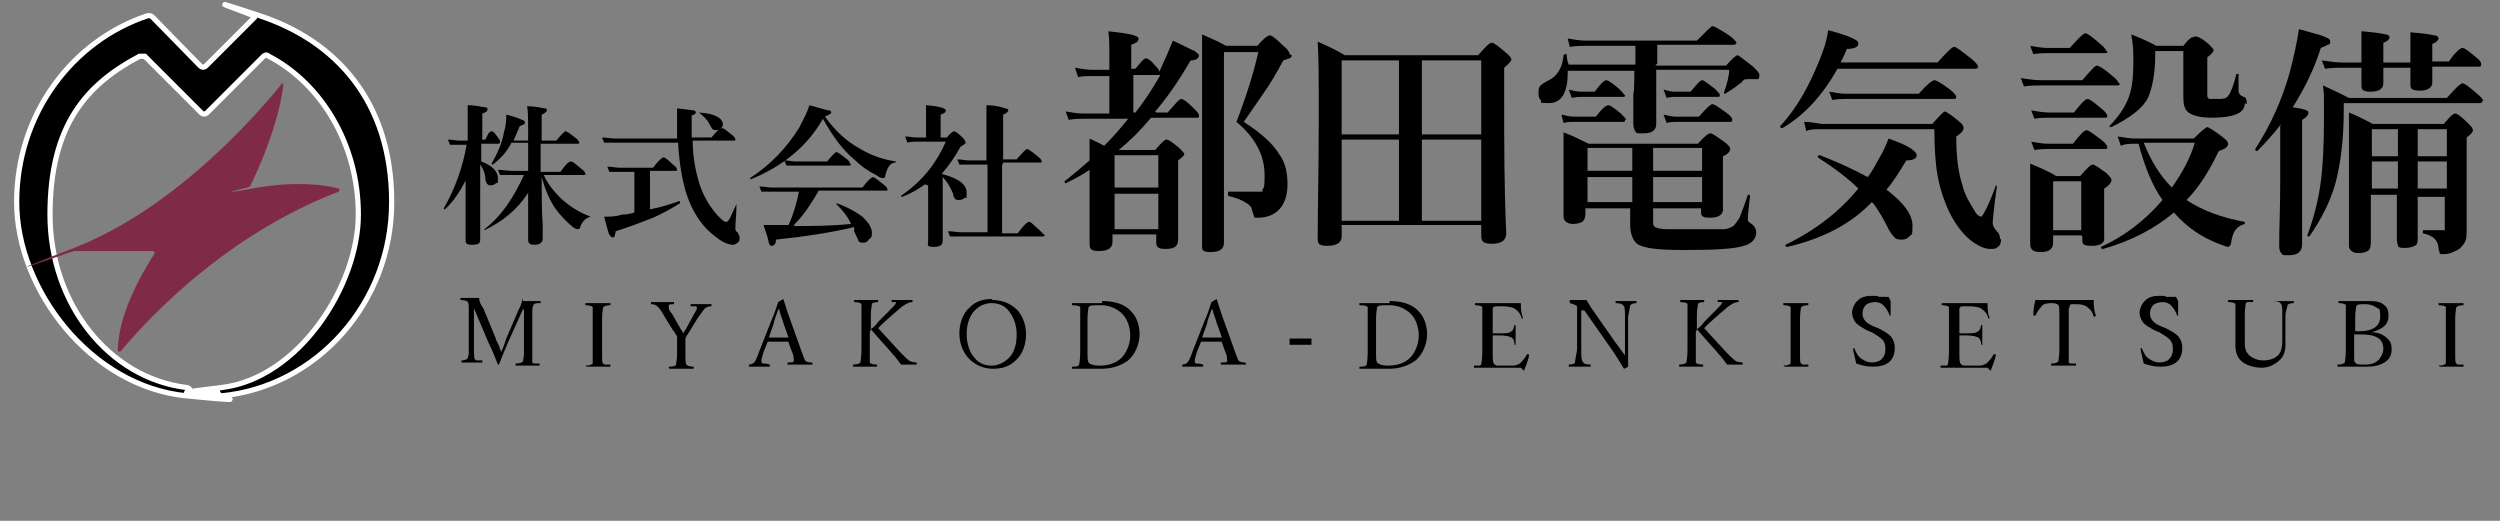 <?xml version="1.0" encoding="UTF-8"?>
<svg id="_レイヤー_1" data-name="レイヤー 1" xmlns="http://www.w3.org/2000/svg" version="1.1" viewBox="0 0 240 50">
  <rect x="0" y="0" width="240" height="50" fill="#808080" stroke="none"/>
  <defs>
    <style>
      .cls-1 {
        fill: #000;
      }

      .cls-1, .cls-2 {
        stroke-width: 0px;
      }

      .cls-2 {
        fill: #7f2b48;
      }

      .cls-3 {
        fill: none;
        stroke: #fff;
        stroke-linecap: round;
        stroke-miterlimit: 10;
        stroke-width: .5px;
      }
    </style>
  </defs>
  <g>
    <path class="cls-1" d="M24.5,1.6l-4.7,4.7c-.2.2-.4.2-.6,0L14.6,1.6c-.1-.1-.3-.1-.4-.1C6.9,3.9,1.6,11,1.6,19.4s7.1,17.7,16.3,18.6.4-.2.4-.4h0c0-.2-.2-.4-.4-.4-7.4-.9-13.1-8-13.1-16.6s3.5-12.5,8.6-15.2c.2,0,.3,0,.5,0l5.4,5.4c.2.2.4.2.6,0l5.4-5.4c.1-.1.3-.2.5,0,5,2.6,8.6,8.4,8.6,15.2s-5.7,15.7-13.1,16.6-.4.2-.4.4h0c0,.2.2.4.4.4,9.1-.9,16.3-8.9,16.3-18.6S32.2,3.9,24.9,1.5s-.3,0-.4.1Z"/>
    <path class="cls-3" d="M24.5,1.6l-4.7,4.7c-.2.2-.4.2-.6,0L14.6,1.6c-.1-.1-.3-.1-.4-.1C6.9,3.9,1.6,11,1.6,19.4s7.1,17.7,16.3,18.6.4-.2.4-.4h0c0-.2-.2-.4-.4-.4-7.4-.9-13.1-8-13.1-16.6s3.5-12.5,8.6-15.2c.2,0,.3,0,.5,0l5.4,5.4c.2.2.4.2.6,0l5.4-5.4c.1-.1.3-.2.5,0,5,2.6,8.6,8.4,8.6,15.2s-5.7,15.7-13.1,16.6-.4.2-.4.4h0c0,.2.2.4.4.4,9.1-.9,16.3-8.9,16.3-18.6S32.2,3.9,24.9,1.5s-.3,0-.4.1Z"/>
    <path class="cls-2" d="M27.1,8c-1.8,2.2-9.9,11.9-20,15.8s-.1.3,0,.3h7.6c.1,0,.2.2.1.3-.7,1.1-3.4,5.3-3.5,9.2,0,.2.2.2.3.1,1.6-1.9,9.2-10.8,20.9-15.3.1,0,.1-.3,0-.3-1.1-.3-3.9-.8-8.3,0s-.2-.1-.2-.2c.6-1.2,2.7-5.7,3.2-9.7,0-.2-.2-.3-.3-.1Z"/>
  </g>
  <g>
    <path class="cls-1" d="M45,16.7c-.6,1.3-1.3,2.5-2.3,3.4,0,0,0,0,0,0,0,0-.1,0-.1-.1s0,0,0,0c1.1-1.9,1.8-3.9,2.2-6.1h-.7c-.2,0-.6,0-.9,0l-.2-.5c.4,0,.8.1,1.1.1h.8v-1.5c0-.8,0-1.4,0-1.9.9,0,1.4.2,1.7.2.2,0,.2.1.2.2,0,.2-.2.3-.5.4v2.5h.3c.2-.5.4-.8.6-.8s.3.2.6.6c.2.2.2.3.2.4s0,.2-.2.2h-1.6v1.7c1.1.4,1.6,1,1.6,1.6s0,.4-.2.5c-.1.1-.3.2-.5.2-.3,0-.4-.2-.5-.5,0-.6-.2-1.1-.5-1.5v7.2c0,.4-.2.5-.8.5s-.6-.2-.6-.5,0-1,0-2.6c0-1.5,0-2.7,0-3.7ZM52.2,16.8c.4.9,1,1.6,1.7,2.3.8.7,1.7,1.3,2.8,1.7,0,0,0,0,0,0s0,0,0,0c-.4.1-.8.4-1,1,0,.1-.1.2-.2.2s-.2,0-.5-.2c-.6-.5-1.2-1.1-1.7-1.8-.6-.9-1-1.9-1.3-3,0,1.7,0,3.3.1,4.6,0,.7,0,1.2,0,1.3,0,.4-.3.6-.8.6s-.6-.2-.6-.5,0-.8,0-1.9c0-1.1,0-1.9,0-2.6-1,1.6-2.5,2.8-4.2,3.6h0c0,0,0,0,0-.1s0,0,0,0c1.6-1.2,2.8-3,3.8-5.2h-1.1c-.3,0-.7,0-1.2,0l-.2-.5c.5,0,.9.1,1.3.1h1.6v-2.7h-1.6c-.4.8-1,1.5-1.8,2.1,0,0,0,0,0,0,0,0-.1,0-.1-.1s0,0,0,0c.5-.9,1-1.9,1.2-3.1.2-.6.2-1.2.2-1.6.8.2,1.3.4,1.5.5.2,0,.3.2.3.3s-.2.2-.5.3c-.2.5-.4.9-.6,1.4h1.4v-1.3c0-.8,0-1.5-.1-2,.9,0,1.5.2,1.7.2.2,0,.2.1.2.2s-.2.3-.5.4v2.5h1.4c.5-.6.8-.9.9-.9s.4.2.9.6c.3.2.4.4.4.5s0,.1-.2.1h-3.5v2.7h1.9c.5-.7.8-1,1-1s.4.2,1,.7c.3.2.4.4.4.5s0,.1-.2.1h-3.8Z"/>
    <path class="cls-1" d="M66.5,13.5c0,1.6.3,3,.6,4,.4,1.3,1,2.3,1.8,3.2.4.4.6.6.8.6s.2-.1.4-.4c.1-.2.3-.7.6-1.3,0,0,0,0,0,0,0,0,0,0,0,0,0,1.1-.1,1.7-.1,2.1s0,.2,0,.3c0,0,0,.2.2.3.1.2.2.3.2.5s0,.4-.2.5c-.1.1-.3.2-.4.2-.4,0-1-.2-1.6-.7-1.4-1-2.4-2.5-3-4.5-.3-1.1-.6-2.6-.7-4.6h-6c-.3,0-.7,0-1.1,0l-.2-.5c.4,0,.9.1,1.2.1h6c0-.5,0-.9,0-1.3,0-.7,0-1.3,0-1.6.9.1,1.5.2,1.6.2.1,0,.2.1.2.2s-.1.2-.4.3c0,1,0,1.7,0,2.1h1.9c.5-.6.8-.9,1-.9s.4.2.9.6c.3.2.4.4.4.5s0,.1-.2.1h-4ZM60.9,20.5v-4h-1.3c-.3,0-.6,0-1.1,0l-.2-.5c.4,0,.8.1,1.2.1h3.2c.5-.7.9-1,1-1s.4.2.9.7c.3.2.4.4.4.5s0,.1-.2.1h-2.4v3.7c1-.2,2-.5,2.8-.8h0c0,0,.1,0,.1.2s0,0,0,0c-.8.5-1.7,1-2.6,1.4-.8.3-2,.8-3.6,1.3,0,.2-.1.4-.1.5,0,0-.1.1-.2.1-.1,0-.3-.2-.4-.5-.1-.3-.2-.8-.4-1.5.6,0,1.1,0,1.7-.2.5,0,.9-.1,1.2-.2ZM69.4,11.8c0,.2,0,.4-.2.5-.1.1-.3.2-.4.2s-.3,0-.4-.1c0,0-.2-.3-.3-.5-.2-.4-.5-.7-1-1.1,0,0,0,0,0,0,0,0,0,0,0,0,1.5.1,2.3.5,2.3,1.2Z"/>
    <path class="cls-1" d="M79,11.4c-1.4,2.5-3.7,4.5-6.9,5.8h0c0,0-.1,0-.1-.1s0,0,0,0c2-1.3,3.5-2.9,4.7-4.8.4-.8.8-1.5,1-2.2,1.1.3,1.7.5,1.9.5.1,0,.2.1.2.2s-.2.2-.6.4c1,1.4,2.1,2.4,3.4,3.1,1,.6,2.1,1,3.4,1.2,0,0,0,0,0,.1s0,0,0,0c-.5,0-.8.4-1,1.2,0,.2-.1.3-.2.3s-.3,0-.7-.3c-.8-.4-1.5-.9-2.1-1.5-1.2-1-2.1-2.3-3-3.9ZM76.2,21.7c1.6,0,3.5,0,5.5-.2-.3-.7-.8-1.3-1.4-1.9,0,0,0,0,0,0,0,0,0-.1,0-.1s0,0,0,0c1.1.4,2,.9,2.6,1.4.5.5.8,1,.8,1.4s0,.5-.3.7c-.1.2-.3.3-.5.3s-.4,0-.5-.2c0-.1-.2-.4-.4-.9,0,0,0-.1,0-.2,0,0,0-.1,0-.2-2.1.5-4.6.9-7.5,1.2,0,.4-.2.6-.4.6s-.2-.1-.3-.3c0-.2-.2-.8-.5-1.7.6,0,1.2,0,1.9,0h.5c.5-1.1.8-2.2,1-3.2h-2.6c-.3,0-.6,0-1,0l-.2-.5c.4,0,.8.1,1.2.1h8.7c.5-.7.9-1,1-1s.4.2,1,.7c.3.2.4.4.4.5s0,.1-.2.1h-6.4c-.7,1.2-1.4,2.3-2.3,3.2ZM81.7,15.8c0,0,0,.1-.2.1h-5.1c-.2,0-.5,0-.9,0l-.2-.5c.4,0,.7.1,1.1.1h3c.5-.6.8-.9.9-.9s.4.2.9.6c.3.2.4.4.4.5Z"/>
    <path class="cls-1" d="M88.8,17.7c-.7.5-1.4.9-2.2,1.2,0,0,0,0,0,0,0,0-.1,0-.1-.1s0,0,0,0c1-.7,1.9-1.5,2.7-2.5.7-.9,1.2-1.8,1.6-2.7h-2.8c-.3,0-.6,0-.9.1l-.2-.6c.4,0,.7.1,1.1.1h.9v-1.8c0-.5,0-.9,0-1.3,1.3.1,1.9.3,1.9.5s-.2.3-.5.4v2.2h.6c.3-.4.6-.6.7-.6s.4.2.8.6c.2.2.3.4.3.5s-.2.2-.5.4c-.5.9-1.1,1.8-1.8,2.6,1.6.4,2.4,1,2.4,1.8s0,.4-.2.5c-.1.1-.3.2-.5.2s-.3,0-.4-.1c0,0-.2-.2-.2-.5-.3-.7-.6-1.2-1-1.6v6.1c0,.4-.2.6-.9.6s-.5-.2-.5-.6v-3.2c0,0,0-2.1,0-2.1ZM96.2,15.9v6.5h1.5c.6-.8.9-1.1,1.1-1.1s.4.3,1,.8c.3.3.5.5.5.5s0,.1-.2.1h-7.7c-.3,0-.7,0-1.2,0l-.2-.5c.5,0,.9.1,1.3.1h2.5v-6.5h-1.7c-.3,0-.6,0-1,0l-.2-.5c.4,0,.8.1,1.1.1h1.7v-3.2c0-.9,0-1.6,0-2.1.9,0,1.5.2,1.8.3.2,0,.3.1.3.2,0,.1-.2.3-.5.4v4.3h1.3c.6-.7.9-1,1-1s.4.2,1,.7c.3.2.4.4.4.5s0,.1-.2.1h-3.5Z"/>
    <path class="cls-1" d="M111,10.8h1.1c.7-.8,1.1-1.3,1.3-1.3s.6.3,1.2.9c.3.3.5.5.5.7s0,.2-.3.2h-4.3c-1,1.2-2,2.2-3.1,3.1h3.5c.6-.7.9-1,1.1-1s.6.3,1.2.8c.3.3.5.5.5.6s-.2.3-.6.6v7.6c0,.6-.3.9-1.2.9s-.9-.3-.9-.8v-.6h-4.2v.7c0,.6-.4.9-1.3.9s-.9-.3-.9-.8v-4.3c0-1.2,0-2.1,0-2.7-.7.5-1.5.9-2.3,1.3,0,0,0,0,0,0,0,0-.1,0-.1-.2s0,0,0,0c.9-.7,1.7-1.4,2.4-2v-2.1c.4.2.9.4,1.4.7.8-.8,1.6-1.7,2.3-2.6h-4.2c-.4,0-.9,0-1.5.1l-.3-.8c.6.1,1.2.2,1.7.2h2.5v-3.6h-1.7c-.3,0-.8,0-1.3.1l-.3-.9c.6.1,1.1.2,1.6.2h1.7v-1.6c0-.7,0-1.4-.1-2.1,1.9.2,2.9.4,2.9.7s-.2.4-.7.6v2.3h.4c.5-.6.8-1,1-1s.5.2.9.7c.2.2.4.4.4.6l.3-.7c.4-.8.7-1.6,1-2.3,1.1.5,1.8.9,2.1,1,.2.2.4.3.4.4,0,.3-.3.5-.8.5-1.1,1.9-2.2,3.5-3.4,4.9ZM111.2,18v-3.1h-4.2v3.1h4.2ZM111.2,22v-3.4h-4.2v3.4h4.2ZM109,10.8c.8-1,1.6-2.2,2.4-3.6,0,0,0,0-.2,0h-2.4v3.6h.2ZM124,5.3c0,.1,0,.2-.2.3,0,0-.3.1-.6.2-.7,1.3-1.3,2.3-1.8,3-.4.6-1.1,1.6-2,2.9,1.7,1.1,2.8,2.1,3.4,3.1.6.8.8,1.8.8,2.9s-.3,2-1,2.6c-.5.4-1.1.6-1.8.6s-.3,0-.4-.1c0,0-.1-.3-.2-.6,0-.3-.3-.6-.7-.8-.3-.2-.8-.4-1.6-.6,0,0,0,0,0-.2s0-.2,0-.2c.8,0,1.7,0,2.7,0s.5,0,.6-.2c.2-.2.2-.6.2-1.4,0-1.9-.9-3.6-2.7-5.1,1-2.6,1.7-4.9,2.1-6.7h-3.3v18.3c0,.6-.4.9-1.3.9s-.8-.3-.8-.8v-12.8c0-3.7,0-6.1,0-7.3.9.4,1.6.7,2.3,1.1h3c.6-.7,1-1,1.2-1s.6.3,1.3,1c.4.3.6.6.6.8Z"/>
    <path class="cls-1" d="M128.8,21.8v.9c0,.6-.5.9-1.4.9s-.9-.3-.9-.8c0-2.8.1-6.6.1-11.3s0-5.4-.1-7.5c.9.4,1.8.8,2.6,1.3h12.8c.7-.8,1.1-1.2,1.3-1.2s.6.3,1.3.9c.4.3.6.6.6.7s-.2.4-.7.8v2.6c0,4.6,0,9,.2,13.3,0,.7-.5,1-1.4,1s-1-.3-1-.8v-1h-13.4ZM128.8,12.9h5.5v-7.1h-5.5v7.1ZM128.8,13.4v7.8h5.5v-7.8h-5.5ZM142.2,12.9v-7.1h-5.7v7.1h5.7ZM142.2,21.2v-7.8h-5.7v7.8h5.7Z"/>
    <path class="cls-1" d="M158.9,6.3h6.8c.6-.7,1-1,1.1-1s.6.4,1.5,1.1c.4.4.6.6.6.8s0,.4-.2.4c-.2,0-.4,0-.9,0s-.4.1-.6.3c-.4.3-.9.7-1.6,1.1,0,0,0,0,0,0,0,0-.1,0-.1-.1s0,0,0,0c.3-.9.5-1.6.5-2.2h-7v5.2c0,.6-.4.9-1.2.9s-.7,0-.8-.2c-.1-.1-.2-.4-.2-.7v-2.9c.1,0,.1-2.2.1-2.2h-6.4v.2c0,1.9-.6,2.9-1.8,2.9s-.6-.1-.8-.3c-.2-.2-.2-.4-.2-.7s0-.5.2-.7c.1-.1.4-.3.8-.5.8-.4,1.3-1.2,1.4-2.4,0,0,0-.1.2-.1s.1,0,.1,0c0,.4.1.8.2,1h6.4v-1.8h-4.8c-.4,0-.9,0-1.5.1l-.2-.8c.6.1,1.2.2,1.7.2h10.7c.9-.9,1.4-1.4,1.5-1.4s.7.3,1.6.9c.4.3.7.6.7.7s-.1.2-.3.2h-7.3v1.8ZM156,11.5c0,.2,0,.2-.3.2h-4.6c-.3,0-.6,0-1,.1l-.2-.8c.4.1.8.2,1.2.2h2.1c.6-.8,1-1.1,1.2-1.1s.6.3,1.2.8c.3.3.5.5.5.6ZM158.7,19.9v1.3c0,.3,0,.5.2.6.2.1.5.2,1.1.2.4,0,1.3,0,2.7,0s2.3,0,2.8,0c.4,0,.7-.2.9-.3.2-.2.4-.5.6-.8.1-.3.4-1,.8-2.2,0,0,0,0,.1,0s0,0,0,0c0,0,.1,0,.1.1-.1,1.1-.2,1.7-.2,2s0,.3,0,.4c0,0,.1.1.2.2.4.2.6.6.6.9,0,.6-.4,1.1-1.2,1.3-.9.3-2.8.4-5.7.4s-3.7-.2-4.4-.5c-.5-.3-.8-1-.8-1.9v-1.6h-4.3v.5c0,.4-.1.6-.3.8-.2.1-.5.2-.9.2s-.9-.2-.9-.7v-4.8c0-1.3,0-2.4,0-3.3.8.3,1.6.7,2.4,1.1h10.5c.6-.7,1-1,1.2-1s.6.3,1.3.8c.4.3.6.5.6.7,0,.2-.2.5-.7.7v4.9c.1.6-.3,1-1.2,1s-.9-.2-.9-.7v-.2h-4.7ZM156,9.1c0,.2,0,.2-.3.2h-3.8c-.3,0-.6,0-1,.1l-.3-.8c.4.1.8.2,1.1.2h1.4c.5-.7.9-1.1,1.1-1.1s.6.3,1.2.8c.3.3.5.5.5.6ZM156.7,16.4v-2.2h-4.3v2.2h4.3ZM156.7,19.4v-2.4h-4.3v2.4h4.3ZM158.7,16.4h4.7v-2.2h-4.7v2.2ZM158.7,19.4h4.7v-2.4h-4.7v2.4ZM165.1,9.1c0,.2,0,.2-.3.2h-4c-.2,0-.5,0-.8.1l-.3-.8c.4.1.7.2,1,.2h1.6c.6-.7.9-1.1,1.1-1.1s.5.3,1.2.8c.3.3.5.5.5.6ZM166.3,11.5c0,.2-.1.2-.3.2h-5c-.3,0-.6,0-1,.1l-.3-.8c.4.1.8.2,1.2.2h2.2c.7-.8,1.1-1.2,1.3-1.2s.6.3,1.3.8c.4.3.6.5.6.7Z"/>
    <path class="cls-1" d="M176.4,6.6c-1.4,2.5-3.2,4.5-5.3,5.7,0,0,0,0,0,0-.1,0-.2,0-.2-.2s0,0,0,0c1.6-1.7,2.8-3.9,3.8-6.4.4-1,.7-1.9.8-2.8,1.2.3,2,.6,2.4.8.4.2.5.3.5.5,0,.3-.4.5-1.1.5-.2.5-.4.9-.6,1.3h9.3c.9-1,1.4-1.5,1.6-1.5s.7.4,1.6,1.1c.5.4.7.7.7.8s-.1.2-.3.2h-13.3ZM179.7,19.4c-2,2.1-4.7,3.5-8.1,4.3-.1,0-.2,0-.2-.2s0,0,0,0c2.9-1.4,5.2-3.2,7-5.4-.9-.9-2.2-1.9-3.9-3,0,0,0,0,0,0,0-.1,0-.2.2-.2s0,0,0,0c1.6.6,3.1,1.3,4.6,2.1.4-.5.7-1.1,1.1-1.8.3-.5.6-1.1.9-1.9,1.1.4,1.8.7,2.2,1,.3.2.5.4.5.6,0,.3-.3.5-1,.5-.6,1-1.2,2-1.9,2.8,1.7,1.3,2.5,2.4,2.5,3.5s-.1.7-.3,1c-.2.2-.4.3-.7.3s-.6,0-.8-.3c-.2-.2-.4-.5-.6-.9-.4-.8-.8-1.5-1.3-2.2ZM192.1,23c0,.3-.1.6-.3.7-.2.2-.4.2-.7.2-.5,0-1-.2-1.6-.6-.9-.6-1.7-1.6-2.4-3-.5-1.1-.9-2.3-1.1-3.5-.2-1.1-.3-2.6-.3-4.4h-10.8c-.7,0-1.2,0-1.5.2l-.2-.9c.5,0,1.1.1,1.7.2h10.6c.7-.8,1.1-1.2,1.2-1.2s.6.3,1.3.9c.4.3.5.5.5.7s-.2.5-.7.8c0,2,.2,3.5.6,4.7.2.9.7,1.7,1.2,2.5.2.4.5.5.6.5s.7-1,1.4-3c0,0,0,0,0,0s0,0,0,0c0,0,.1,0,.1.1-.3,2.1-.4,3.3-.4,3.5s.1.5.4.8c.2.2.3.4.3.7ZM187.8,9.3c0,.2-.1.2-.3.2h-10.3c-.4,0-.8,0-1.3.1l-.3-.8c.6.1,1.1.2,1.6.2h7c.8-.9,1.3-1.3,1.5-1.3s.7.3,1.5.9c.4.3.6.6.6.7Z"/>
    <path class="cls-1" d="M203.5,8c0,.2-.1.2-.3.2h-7.3c-.4,0-1,0-1.6.1l-.3-.8c.7.1,1.3.2,1.9.2h4c.8-.9,1.2-1.4,1.4-1.4s.7.3,1.5,1c.4.3.6.6.6.7ZM199.8,22.6h-2.7v.7c0,.6-.4.9-1.2.9s-1-.3-1-.8v-4.4c0-1.3,0-2.4,0-3.3.9.4,1.7.7,2.5,1.2h2.3c.6-.7,1-1.1,1.2-1.1s.6.3,1.3.8c.3.3.5.5.5.7s-.2.5-.7.8v4.6c.1.6-.3.9-1.2.9s-.9-.2-.9-.7v-.2ZM202.3,4.9c0,.2,0,.2-.3.2h-5.4c-.4,0-.8,0-1.4.1l-.3-.8c.6.1,1.1.2,1.6.2h2.2c.8-.9,1.3-1.4,1.5-1.4s.6.3,1.4,1c.4.3.6.6.6.7ZM202.3,11.1c0,.2,0,.2-.3.2h-5.3c-.4,0-.9,0-1.4.1l-.3-.8c.6.1,1.2.2,1.7.2h2.4c.7-.9,1.1-1.3,1.3-1.3s.6.3,1.3.9c.4.3.6.6.6.7ZM202.3,14.1c0,.2,0,.2-.3.2h-5.3c-.4,0-.8,0-1.4.1l-.3-.8c.6.1,1.1.2,1.6.2h2.4c.7-.9,1.1-1.3,1.3-1.3s.6.3,1.4.9c.4.3.6.6.6.7ZM199.8,22.1v-4.7h-2.7v4.7h2.7ZM208.7,20.4c-1.8,1.5-4,2.7-6.8,3.5-.1,0-.2,0-.2-.2s0,0,0,0c2.2-1,4.2-2.5,5.9-4.5-1-1.4-1.7-3.2-2.3-5.4h-.4c-.4,0-.9,0-1.3.2l-.3-.9c.6.1,1.2.2,1.7.2h5.6c.7-.7,1.2-1.1,1.3-1.1s.6.3,1.4.9c.4.3.6.5.6.7,0,.3-.3.5-.9.7-.9,1.9-1.9,3.5-3.1,4.7,1.5,1,3.4,1.7,5.6,2.1,0,0,0,0,0,.1s0,.1,0,.1c-.4.1-.7.3-.9.6-.2.2-.3.6-.4,1.1,0,.3-.2.5-.3.5s-.4-.1-.9-.3c-1.6-.6-3.1-1.6-4.3-3ZM215.5,9.9c0,.5-.3.9-.9,1.1-.5.2-1.3.3-2.3.3s-1.8-.2-2.2-.5c-.4-.3-.5-.8-.5-1.5v-2s0-2.4,0-2.4h-2.7v.4c0,1.8-.3,3.2-.7,4.1-.5,1-1.7,1.9-3.5,2.8,0,0,0,0,0,0-.1,0-.2,0-.2-.1s0,0,0,0c1-1,1.7-2.1,2-3.2.2-.7.3-1.6.3-2.8s0-1.7-.2-2.8c1,.4,1.9.8,2.4,1.1h2.6c.4-.5.6-.7.8-.8.1,0,.2-.1.4-.1.2,0,.6.2,1.2.7.3.3.5.5.5.6,0,.2-.2.4-.6.7v3.6c0,.2,0,.3.2.4.1,0,.3,0,.7,0,.6,0,.9,0,1.1-.3.2-.2.5-.9.8-2.1,0,0,0,0,.1,0s.1,0,.1,0v1.6c0,.3.2.5.5.6.2,0,.3.3.3.7ZM205.8,13.7c.7,1.8,1.6,3.2,2.7,4.3,1-1.4,1.8-2.9,2.2-4.3h-4.9Z"/>
    <path class="cls-1" d="M219,11.9c-.7.9-1.5,1.8-2.3,2.6,0,0,0,0,0,0-.1,0-.2,0-.2-.2s0,0,0,0c1.5-2.3,2.6-4.8,3.3-7.3.4-1.5.7-2.9.9-4.2,1.4.4,2.3.6,2.6.8.3.1.4.2.4.4s0,.2-.2.3c-.1,0-.4.2-.7.3-.6,1.9-1.5,3.8-2.7,5.7.7.1,1.2.2,1.3.3.2,0,.2.2.2.3s-.2.4-.6.6v12c0,.6-.4,1-1.2,1s-.6,0-.8-.2c-.1-.1-.2-.3-.2-.7,0-1.6.1-3.7.1-6.1v-5.4ZM238.3,9.7c0,.2-.1.2-.4.2h-12.9v.7c0,2.8-.3,5.1-.8,7-.5,1.8-1.4,3.5-2.5,5.1,0,0,0,0,0,0-.1,0-.2,0-.2-.1s0,0,0,0c.7-1.9,1.1-3.6,1.3-5.2.2-1.5.3-3.5.3-6.1s0-2.3-.1-3.1c.9.4,1.7.8,2.5,1.2h9.4c.8-.9,1.3-1.4,1.5-1.4s.6.3,1.4,1c.4.3.6.6.6.7ZM233.5,6.4c0,.5,0,1,0,1.5s-.4.8-1.2.8-.9-.2-.9-.6,0-.3,0-.6c0-.4,0-.7,0-1h-2.6c0,.5,0,1,0,1.5s-.4.8-1.2.8-.9-.2-.9-.6v-1.7s-1.8,0-1.8,0c-.4,0-1,0-1.7.1l-.3-.8c.7.1,1.4.2,2,.2h1.8v-.6c0-1.1,0-1.9,0-2.4,1.2.1,1.9.2,2.3.3.3,0,.4.2.4.3s-.2.4-.6.5v1.9h2.6v-.6c0-1,0-1.8,0-2.3,1.2.1,1.9.2,2.3.3.3,0,.4.2.4.3s-.2.4-.6.5v1.7h1.6c.6-.9,1.1-1.3,1.3-1.3s.6.3,1.3.9c.4.3.5.5.5.7s-.1.2-.3.2h-4.4ZM232.1,18.7v4.1c0,.4,0,.7-.3.8-.2.1-.5.2-.9.2s-.6,0-.7-.2c0-.1-.1-.3-.1-.6v-3s0-1.3,0-1.3h-2.5v4.6c0,.4-.1.7-.3.8-.2.1-.5.2-.9.2s-.9-.2-.9-.7v-9.2c0-1.3,0-2.5,0-3.6,1,.4,1.7.8,2.3,1.1h6.8c.6-.7.9-1,1.1-1s.6.3,1.2.9c.3.3.5.5.5.7s-.2.4-.6.7v8.7c0,.6,0,1.1-.2,1.4-.2.3-.4.6-.9.8-.4.2-.7.3-1.1.3s-.3,0-.4-.1c0,0,0-.2-.1-.4,0-.5-.2-.8-.4-1-.2-.2-.6-.4-1.1-.5,0,0,0,0,0-.2s0-.1,0-.1c.7,0,1.3,0,1.8,0s.3,0,.3,0c0,0,0-.1,0-.3v-2.9h-2.7ZM230.2,15v-2.6h-2.5v2.6h2.5ZM230.2,18.1v-2.6h-2.5v2.6h2.5ZM232.1,15h2.8v-2.6h-2.8v2.6ZM232.1,18.1h2.8v-2.6h-2.8v2.6Z"/>
  </g>
  <g>
    <path class="cls-1" d="M50.2,28.9c.2,0,.5,0,.8,0s.6,0,.9,0c0,0,0,0,0,.1s0,.1,0,.1c-.4,0-.6,0-.7.2s-.1.4-.1.7h0c0,.1,0,3.6,0,3.6,0,.5,0,.8,0,.9,0,.1,0,.2,0,.3,0,0,.1.1.2.1,0,0,.3,0,.5,0,0,0,0,0,0,.1s0,.1,0,.1c-.5,0-.9,0-1.2,0s-.7,0-1.1,0c0,0,0,0,0-.1s0-.1,0-.1c.4,0,.6-.1.7-.2,0-.1.1-.4.1-.8v-4.2h-.1l-1.4,3.1c-.3.7-.6,1.4-.9,2.2,0,0,0,0-.1,0s0,0,0,0c-.3-.8-.6-1.5-.9-2.1l-1.4-3.3h0v3.8c0,0,0,.1,0,.1,0,.5,0,.9.1,1,0,0,.1.1.2.1,0,0,.2,0,.5,0,0,0,0,0,0,.1s0,.1,0,.1c-.4,0-.8,0-1,0s-.6,0-1,0c0,0,0,0,0-.1s0-.1,0-.1c.3,0,.5-.1.6-.2,0-.1.1-.3.1-.4,0-.2,0-.4,0-.8v-3.6c0,0,0,0,0,0,0-.3,0-.5-.1-.6,0-.1-.3-.2-.7-.2,0,0,0,0,0-.1,0,0,0-.1,0-.1.5,0,.8,0,1,0,.3,0,.6,0,.8,0,0,.4.2.7.4,1l1.2,2.9c0,.2.2.4.3.7.1.3.2.5.2.6.3-.6.4-1,.5-1.3l1.2-2.8c.2-.3.3-.7.4-1.1Z"/>
    <path class="cls-1" d="M56.2,35.1c.4,0,.6-.1.7-.2,0,0,0-.2,0-.3,0-.2,0-.4,0-.8v-3.2c0-.5,0-.8,0-.9,0,0,0-.2,0-.2,0-.1-.3-.2-.7-.2,0,0,0,0,0-.1,0,0,0-.1,0-.1.6,0,1,0,1.2,0s.6,0,1.2,0c0,0,0,0,0,.1s0,.1,0,.1c-.4,0-.6.1-.7.2,0,.1-.1.5-.1,1.1v3.5c0,.5,0,.7.1.8,0,0,.1.1.2.1,0,0,.3,0,.5,0,0,0,0,0,0,.1s0,.1,0,.1c-.5,0-.9,0-1.2,0s-.7,0-1.1,0c0,0,0,0,0-.1s0-.1,0-.1Z"/>
    <path class="cls-1" d="M65,32.3c0,0-.1-.2-.2-.3,0-.1-.1-.2-.2-.3l-.8-1.3c-.3-.6-.6-.9-.7-1-.1-.1-.3-.2-.6-.2,0,0,0,0,0-.1,0,0,0-.1,0-.1.4,0,.8,0,1.1,0s.8,0,1.1,0c0,0,0,0,0,.1s0,.1,0,.1c-.3,0-.4,0-.5.1,0,0,0,.1,0,.2s0,.3.3.6l.8,1.4c0,0,.1.2.2.3,0,.1.1.2.1.2,0-.1.2-.3.3-.5l.7-1.3c.2-.3.3-.5.3-.6s0-.2-.1-.2c0,0-.3,0-.5,0,0,0,0,0,0-.1,0,0,0-.1,0-.1.6,0,.9,0,1.1,0s.4,0,.9,0c0,0,0,0,0,.1s0,.1,0,.1c-.3,0-.5.1-.6.2-.1,0-.3.4-.7.9l-.8,1.3c-.1.2-.3.4-.4.7v.4s0,1.2,0,1.2c0,.5,0,.8.1.9,0,.1.3.2.7.2,0,0,0,0,0,.1s0,.1,0,.1c-.5,0-.9,0-1.2,0s-.7,0-1.1,0c0,0-.1,0-.1-.1s0-.1.1-.1c.4,0,.6-.1.6-.2,0-.1.1-.5.1-1v-1.5Z"/>
    <path class="cls-1" d="M75.8,32.8c-.4,0-.8,0-1,0-.4,0-.8,0-1.1,0l-.4,1c-.1.4-.2.6-.2.8s0,.3.2.3c.1,0,.3,0,.6.1,0,0,0,0,0,.1s0,.1,0,.1c-.7,0-1,0-1.1,0-.3,0-.6,0-.9,0,0,0,0,0,0-.1s0-.1,0-.1c.2,0,.4-.1.5-.2.1-.1.3-.5.5-1.1l1.1-2.8c.4-.9.6-1.6.7-1.9l.5-.3s0,0,0,0c.2.6.4,1.3.7,2.1l1,2.8c.2.5.3.9.4,1,0,.1.3.2.6.2,0,0,.1,0,.1.1s0,.1,0,.1c-.7,0-1.1,0-1.2,0s-.5,0-1.2,0c0,0,0,0,0-.1s0-.1,0-.1c.3,0,.5,0,.6-.1,0,0,0-.1,0-.2s0-.4-.2-.8l-.4-1.1ZM74.7,29.7c0,.1-.1.3-.2.6-.1.3-.2.5-.2.7l-.5,1.4c.2,0,.5,0,1,0s.7,0,.9,0l-.5-1.4c-.1-.4-.3-.8-.4-1.3Z"/>
    <path class="cls-1" d="M83.5,31.9v1.9c0,.4,0,.7,0,.8,0,0,0,.2,0,.2,0,.1.3.2.7.2,0,0,0,0,0,.1s0,.1,0,.1c-.5,0-.9,0-1.2,0s-.7,0-1.1,0c0,0,0,0,0-.1s0-.1,0-.1c.4,0,.6-.1.7-.2,0-.1.1-.5.1-1.2v-3.2c0-.5,0-.8,0-.9,0-.1,0-.2,0-.3,0-.1-.3-.2-.7-.2,0,0,0,0,0-.1,0,0,0-.1,0-.1.4,0,.8,0,1.2,0s.7,0,1.1,0c0,0,0,0,0,.1s0,.1,0,.1c-.4,0-.6.1-.6.2,0,.1-.1.5-.1,1.1v1.3c.3-.2.5-.4.7-.7l1-1c.4-.4.7-.7.7-.8s0-.1,0-.1c0,0-.2,0-.4,0,0,0,0,0,0-.1s0-.1,0-.1c.4,0,.7,0,1,0s.7,0,1,0c0,0,0,0,0,.1s0,.1,0,.1c-.3,0-.5.1-.8.3-.2.1-.5.4-1.1.9l-.9.8c0,0-.2.2-.3.3-.1.1-.2.2-.2.2.1.1.8.9,2.2,2.4.4.4.7.7.9.8.1,0,.3.1.6.1,0,0,0,0,0,.1s0,.1,0,.1c-.3,0-.5,0-.8,0s-.5,0-.7,0c-.3-.4-.5-.7-.8-1-.3-.4-1-1.1-2.1-2.4Z"/>
    <path class="cls-1" d="M95.2,28.8c1,0,1.8.3,2.5,1,.5.6.8,1.4.8,2.3s-.3,1.9-1,2.5c-.6.6-1.3.8-2.2.8s-1.8-.4-2.4-1.1c-.5-.6-.8-1.4-.8-2.3s.3-1.9,1-2.5c.6-.6,1.3-.8,2.2-.8ZM95.2,29.1c-.7,0-1.3.3-1.8.9-.4.6-.6,1.2-.6,2.1s.3,1.8.8,2.3c.4.5,1,.7,1.6.7s1.3-.3,1.8-.9c.4-.5.6-1.2.6-2.1s-.3-1.7-.8-2.3c-.4-.5-1-.7-1.6-.7Z"/>
    <path class="cls-1" d="M105.8,28.9c1.2,0,2.2.3,2.8,1,.5.5.8,1.3.8,2.2s-.4,1.9-1.1,2.5c-.7.5-1.5.8-2.6.8s-.6,0-.9,0c-.3,0-.6,0-.8,0s-.7,0-1.1,0c0,0,0,0,0-.1s0-.1,0-.1c.4,0,.6,0,.7-.2,0,0,.1-.5.1-1.2v-3.2c0-.7,0-1,0-1.1,0-.1-.3-.2-.8-.2,0,0,0,0,0-.1,0,0,0-.1,0-.1.5,0,.8,0,1.1,0s.5,0,.8,0c.6,0,1,0,1,0ZM104.4,30.5v3.4c0,.5,0,.7.1.9.2.2.5.3,1.1.3.9,0,1.7-.3,2.2-.9.4-.5.7-1.2.7-2s-.3-1.7-.9-2.2c-.5-.4-1.1-.7-1.9-.7s-1.1,0-1.2.2c0,.1-.1.5-.1,1.1Z"/>
    <path class="cls-1" d="M117.4,32.8c-.4,0-.8,0-1,0-.4,0-.8,0-1.1,0l-.4,1c-.1.4-.2.6-.2.8s0,.3.2.3c.1,0,.3,0,.6.1,0,0,0,0,0,.1s0,.1,0,.1c-.7,0-1,0-1.1,0-.3,0-.6,0-.9,0,0,0,0,0,0-.1s0-.1,0-.1c.2,0,.4-.1.5-.2.1-.1.3-.5.5-1.1l1.1-2.8c.4-.9.6-1.6.7-1.9l.5-.3s0,0,0,0c.2.6.4,1.3.7,2.1l1,2.8c.2.5.3.9.4,1,0,.1.3.2.6.2,0,0,.1,0,.1.1s0,.1,0,.1c-.7,0-1.1,0-1.2,0s-.5,0-1.2,0c0,0,0,0,0-.1s0-.1,0-.1c.3,0,.5,0,.6-.1,0,0,0-.1,0-.2s0-.4-.2-.8l-.4-1.1ZM116.3,29.7c0,.1-.1.3-.2.6-.1.3-.2.5-.2.7l-.5,1.4c.2,0,.5,0,1,0s.7,0,.9,0l-.5-1.4c-.1-.4-.3-.8-.4-1.3Z"/>
    <path class="cls-1" d="M125.9,32.5v.6h-2.1v-.6h2.1Z"/>
    <path class="cls-1" d="M133.4,28.9c1.2,0,2.2.3,2.8,1,.5.5.8,1.3.8,2.2s-.4,1.9-1.1,2.5c-.7.5-1.5.8-2.6.8s-.6,0-.9,0c-.3,0-.6,0-.8,0s-.7,0-1.1,0c0,0,0,0,0-.1s0-.1,0-.1c.4,0,.6,0,.7-.2,0,0,.1-.5.1-1.2v-3.2c0-.7,0-1,0-1.1,0-.1-.3-.2-.8-.2,0,0,0,0,0-.1,0,0,0-.1,0-.1.5,0,.8,0,1.1,0s.5,0,.8,0c.6,0,1,0,1,0ZM132.1,30.5v3.4c0,.5,0,.7.1.9.2.2.5.3,1.1.3.9,0,1.7-.3,2.2-.9.4-.5.7-1.2.7-2s-.3-1.7-.9-2.2c-.5-.4-1.1-.7-1.9-.7s-1.1,0-1.2.2c0,.1-.1.5-.1,1.1Z"/>
    <path class="cls-1" d="M146,35.3c-.8,0-1.6,0-2.2,0s-1.5,0-2.3,0c0,0,0,0,0-.1s0-.1,0-.1c.2,0,.4,0,.5,0,0,0,.1,0,.2-.1,0-.1.1-.5.1-1.2v-3.2c0-.5,0-.8,0-.9,0,0,0-.2,0-.2,0-.1-.3-.2-.7-.2,0,0,0,0,0-.1,0,0,0-.1,0-.1.6,0,1.4,0,2.2,0s1.6,0,2.2,0c0,.8.1,1.2.2,1.4h0c0,0,0,.1-.1.1s0,0,0,0c-.1-.4-.3-.7-.6-.9-.2-.2-.7-.3-1.4-.3s-.7,0-.8.2c0,0,0,.3,0,.8v1.6c.1,0,.3,0,.6,0,.6,0,1,0,1.2-.2.2-.1.2-.3.3-.6,0,0,0,0,0,0,0,0,.1,0,.1,0,0,.4,0,.7,0,.9s0,.6,0,1c0,0,0,0-.1,0s0,0,0,0c0-.3-.1-.6-.3-.7-.2-.1-.5-.2-1.2-.2s-.4,0-.6,0v1.6c0,.6,0,.9.1,1.1,0,0,.2.2.3.2.1,0,.3,0,.6,0,.4,0,.8,0,1,0,.2,0,.4-.1.6-.2.2-.2.5-.5.7-.9,0,0,0,0,0,0,.1,0,.2,0,.2.1h0c-.1.5-.3,1-.5,1.5Z"/>
    <path class="cls-1" d="M151.9,29.8h-.1v3.8c0,.6,0,1,.2,1.2,0,.1.3.2.7.2,0,0,0,0,0,.1s0,.1,0,.1c0,0-.2,0-.4,0-.3,0-.5,0-.7,0s-.4,0-1,0c0,0,0,0,0-.1s0,0,0-.1c.3,0,.6-.1.6-.2,0-.2.1-.6.2-1.2v-3.3c0-.5,0-.8,0-.9-.1-.1-.3-.2-.7-.3,0,0,0,0,0-.1,0-.1,0-.2,0-.2.3,0,.6,0,.8,0s.6,0,.8,0c.2.3.4.7.7,1.1l2.1,3c.4.5.7,1,.9,1.2v-3.7c0-.6,0-1-.2-1.1,0-.1-.3-.2-.7-.2,0,0,0,0,0-.1,0,0,0-.1,0-.1.5,0,.8,0,1,0s.6,0,1,0c0,0,0,0,0,.1s0,0,0,.1c-.3,0-.5.1-.6.2,0,.1-.1.5-.2,1.1v3.2c0,.2,0,.4,0,.5,0,.3,0,.6,0,1.1-.3.2-.4.2-.4.2s0,0,0,0c-.3-.5-.6-1-1-1.6l-2.8-4Z"/>
    <path class="cls-1" d="M162.8,31.9v1.9c0,.4,0,.7,0,.8,0,0,0,.2,0,.2,0,.1.3.2.7.2,0,0,0,0,0,.1s0,.1,0,.1c-.5,0-.9,0-1.2,0s-.7,0-1.1,0c0,0,0,0,0-.1s0-.1,0-.1c.4,0,.6-.1.7-.2,0-.1.1-.5.1-1.2v-3.2c0-.5,0-.8,0-.9,0-.1,0-.2,0-.3,0-.1-.3-.2-.7-.2,0,0,0,0,0-.1,0,0,0-.1,0-.1.4,0,.8,0,1.2,0s.7,0,1.1,0c0,0,0,0,0,.1s0,.1,0,.1c-.4,0-.6.1-.6.2,0,.1-.1.5-.1,1.1v1.3c.3-.2.5-.4.7-.7l1-1c.4-.4.7-.7.7-.8s0-.1,0-.1c0,0-.2,0-.4,0,0,0,0,0,0-.1s0-.1,0-.1c.4,0,.7,0,1,0s.7,0,1,0c0,0,0,0,0,.1s0,.1,0,.1c-.3,0-.5.1-.8.3-.2.1-.5.4-1.1.9l-.9.8c0,0-.2.2-.3.3-.1.1-.2.2-.2.2.1.1.8.9,2.2,2.4.4.4.7.7.9.8.1,0,.3.1.6.1,0,0,0,0,0,.1s0,.1,0,.1c-.3,0-.5,0-.8,0s-.5,0-.7,0c-.3-.4-.5-.7-.8-1-.3-.4-1-1.1-2.1-2.4Z"/>
    <path class="cls-1" d="M171.2,35.1c.4,0,.6-.1.7-.2,0,0,0-.2,0-.3,0-.2,0-.4,0-.8v-3.2c0-.5,0-.8,0-.9,0,0,0-.2,0-.2,0-.1-.3-.2-.7-.2,0,0,0,0,0-.1,0,0,0-.1,0-.1.6,0,1,0,1.2,0s.6,0,1.2,0c0,0,0,0,0,.1s0,.1,0,.1c-.4,0-.6.1-.7.2,0,.1-.1.5-.1,1.1v3.5c0,.5,0,.7.1.8,0,0,.1.1.2.1,0,0,.3,0,.5,0,0,0,0,0,0,.1s0,.1,0,.1c-.5,0-.9,0-1.2,0s-.7,0-1.1,0c0,0,0,0,0-.1s0-.1,0-.1Z"/>
    <path class="cls-1" d="M181.5,28.9c0,.3,0,.8,0,1.4h0c0,0,0,0-.1,0s0,0,0,0c-.1-.4-.4-.8-.6-1-.2-.2-.5-.3-.8-.3s-.7.1-.9.3c-.2.2-.3.5-.3.8,0,.5.3.9,1,1.2l.5.2c.6.3,1.1.6,1.3.9s.3.6.3,1c0,.6-.2,1.1-.6,1.4-.4.3-.9.4-1.5.4s-1-.1-1.6-.3c-.1-.4-.2-.9-.3-1.3h0c0-.1,0-.2.1-.2s0,0,0,0c.2.5.4.9.8,1.1.3.2.6.3.9.3s.8-.1,1-.4c.2-.2.3-.5.3-.9s-.1-.7-.3-.9c-.2-.2-.5-.4-1-.7l-.5-.2c-.5-.3-.9-.5-1.1-.8-.2-.3-.3-.6-.3-.9s.2-.9.6-1.2c.3-.3.8-.4,1.3-.4s.5,0,.7.1c.2,0,.4,0,.6,0s.2,0,.3,0Z"/>
    <path class="cls-1" d="M190.8,35.3c-.8,0-1.6,0-2.2,0s-1.5,0-2.3,0c0,0,0,0,0-.1s0-.1,0-.1c.2,0,.4,0,.5,0,0,0,.1,0,.2-.1,0-.1.1-.5.1-1.2v-3.2c0-.5,0-.8,0-.9,0,0,0-.2,0-.2,0-.1-.3-.2-.7-.2,0,0,0,0,0-.1,0,0,0-.1,0-.1.6,0,1.4,0,2.2,0s1.6,0,2.2,0c0,.8.1,1.2.2,1.4h0c0,0,0,.1-.1.1s0,0,0,0c-.1-.4-.3-.7-.6-.9-.2-.2-.7-.3-1.4-.3s-.7,0-.8.2c0,0,0,.3,0,.8v1.6c.1,0,.3,0,.6,0,.6,0,1,0,1.2-.2.2-.1.2-.3.3-.6,0,0,0,0,0,0,0,0,.1,0,.1,0,0,.4,0,.7,0,.9s0,.6,0,1c0,0,0,0-.1,0s0,0,0,0c0-.3-.1-.6-.3-.7-.2-.1-.5-.2-1.2-.2s-.4,0-.6,0v1.6c0,.6,0,.9.1,1.1,0,0,.2.2.3.2.1,0,.3,0,.6,0,.4,0,.8,0,1,0,.2,0,.4-.1.6-.2.2-.2.5-.5.7-.9,0,0,0,0,0,0,.1,0,.2,0,.2.1h0c-.1.5-.3,1-.5,1.5Z"/>
    <path class="cls-1" d="M201,28.9c0,.4,0,.8.2,1.4h0c0,0,0,.1-.2.1s0,0,0,0c-.1-.4-.3-.7-.6-.9-.2-.2-.6-.3-1.1-.3s-.4,0-.4,0c0,0-.1,0-.2.1,0,0,0,.2-.1.3,0,.1,0,.4,0,.8v3.3c0,.4,0,.7,0,.8,0,.1,0,.2,0,.3,0,0,.1.1.2.1,0,0,.3,0,.5,0,0,0,0,0,0,.1s0,.1,0,.1c-.5,0-.9,0-1.2,0s-.7,0-1.2,0c0,0,0,0,0-.1s0-.1,0-.1c.4,0,.6-.1.7-.2,0-.1.1-.5.1-1.1v-3.4c0-.5,0-.8-.1-.9,0-.1-.3-.2-.6-.2s-.8,0-1,.3c-.2.2-.4.5-.6.9,0,0,0,0,0,0-.1,0-.2,0-.2,0h0c0-.6.1-1.1.2-1.5.8,0,1.7,0,2.8,0s2,0,2.8,0Z"/>
    <path class="cls-1" d="M209.1,28.9c0,.3,0,.8,0,1.4h0c0,0,0,0-.1,0s0,0,0,0c-.1-.4-.4-.8-.6-1-.2-.2-.5-.3-.8-.3s-.7.1-.9.3c-.2.2-.3.5-.3.8,0,.5.3.9,1,1.2l.5.2c.6.3,1.1.6,1.3.9s.3.6.3,1c0,.6-.2,1.1-.6,1.4-.4.3-.9.4-1.5.4s-1-.1-1.6-.3c-.1-.4-.2-.9-.3-1.3h0c0-.1,0-.2.1-.2s0,0,0,0c.2.5.4.9.8,1.1.3.2.6.3.9.3s.8-.1,1-.4c.2-.2.3-.5.3-.9s-.1-.7-.3-.9c-.2-.2-.5-.4-1-.7l-.5-.2c-.5-.3-.9-.5-1.1-.8-.2-.3-.3-.6-.3-.9s.2-.9.6-1.2c.3-.3.8-.4,1.3-.4s.5,0,.7.1c.2,0,.4,0,.6,0s.2,0,.3,0Z"/>
    <path class="cls-1" d="M218.2,28.9c.5,0,.8,0,1,0s.6,0,1,0c0,0,0,0,0,.1s0,.1,0,.1c-.3,0-.6.1-.6.2,0,.2-.2.5-.2,1.1v1.1c0,.8,0,1.3,0,1.6,0,.7-.2,1.2-.7,1.6-.5.4-1,.6-1.6.6s-1.5-.2-2-.7c-.3-.3-.5-.8-.5-1.4v-1.7s0-1.3,0-1.3c0-.5,0-.9,0-1,0-.1-.3-.2-.7-.2,0,0,0,0,0-.1,0,0,0-.1,0-.1.5,0,.9,0,1.2,0s.7,0,1.2,0c0,0,0,0,0,.1s0,.1,0,.1c-.3,0-.4,0-.5,0,0,0-.1,0-.2.1,0,.1-.1.5-.1,1.1v2.4c0,.5,0,.8.1,1,0,.2.2.3.3.5.4.3.8.5,1.4.5s1.1-.2,1.4-.5c.3-.3.4-.8.4-1.4v-2.5c0-.6,0-1-.2-1.1,0-.1-.3-.2-.7-.2,0,0,0,0,0-.1,0,0,0-.1,0-.1Z"/>
    <path class="cls-1" d="M227.7,31.9c.7,0,1.2.3,1.5.6.3.3.4.6.4,1,0,.6-.2,1-.7,1.3s-1,.4-1.8.4h-1.6c-.4,0-.8,0-1.1,0,0,0,0,0,0-.1s0-.1,0-.1c.4,0,.6-.1.7-.2,0-.1.1-.5.1-1.2v-3.2c0-.5,0-.8,0-.9,0,0,0-.2,0-.2,0-.1-.3-.2-.7-.2,0,0,0,0,0-.1s0-.1,0-.1c.5,0,.9,0,1.1,0h1.5c.8,0,1.4,0,1.8.4.3.2.4.6.4,1s-.1.7-.4,1c-.2.2-.6.4-1.2.6h0ZM226,31.8c0,0,.3,0,.5,0,1.3,0,2-.5,2-1.4s-.1-.7-.4-.9c-.3-.2-.6-.3-1.1-.3s-.7,0-.8.2c0,.1-.1.5-.1,1.1v1.3ZM226,32.1v1.6c0,.4,0,.7,0,.8,0,.1,0,.2.1.3.1.2.4.2,1,.2s1-.2,1.3-.5c.2-.3.4-.6.4-1,0-1-.7-1.4-2.2-1.4s-.5,0-.6,0Z"/>
    <path class="cls-1" d="M234.1,35.1c.4,0,.6-.1.7-.2,0,0,0-.2,0-.3,0-.2,0-.4,0-.8v-3.2c0-.5,0-.8,0-.9,0,0,0-.2,0-.2,0-.1-.3-.2-.7-.2,0,0,0,0,0-.1,0,0,0-.1,0-.1.6,0,1,0,1.2,0s.6,0,1.2,0c0,0,0,0,0,.1s0,.1,0,.1c-.4,0-.6.1-.7.2,0,.1-.1.5-.1,1.1v3.5c0,.5,0,.7.1.8,0,0,.1.1.2.1,0,0,.3,0,.5,0,0,0,0,0,0,.1s0,.1,0,.1c-.5,0-.9,0-1.2,0s-.7,0-1.1,0c0,0,0,0,0-.1s0-.1,0-.1Z"/>
  </g>
</svg>